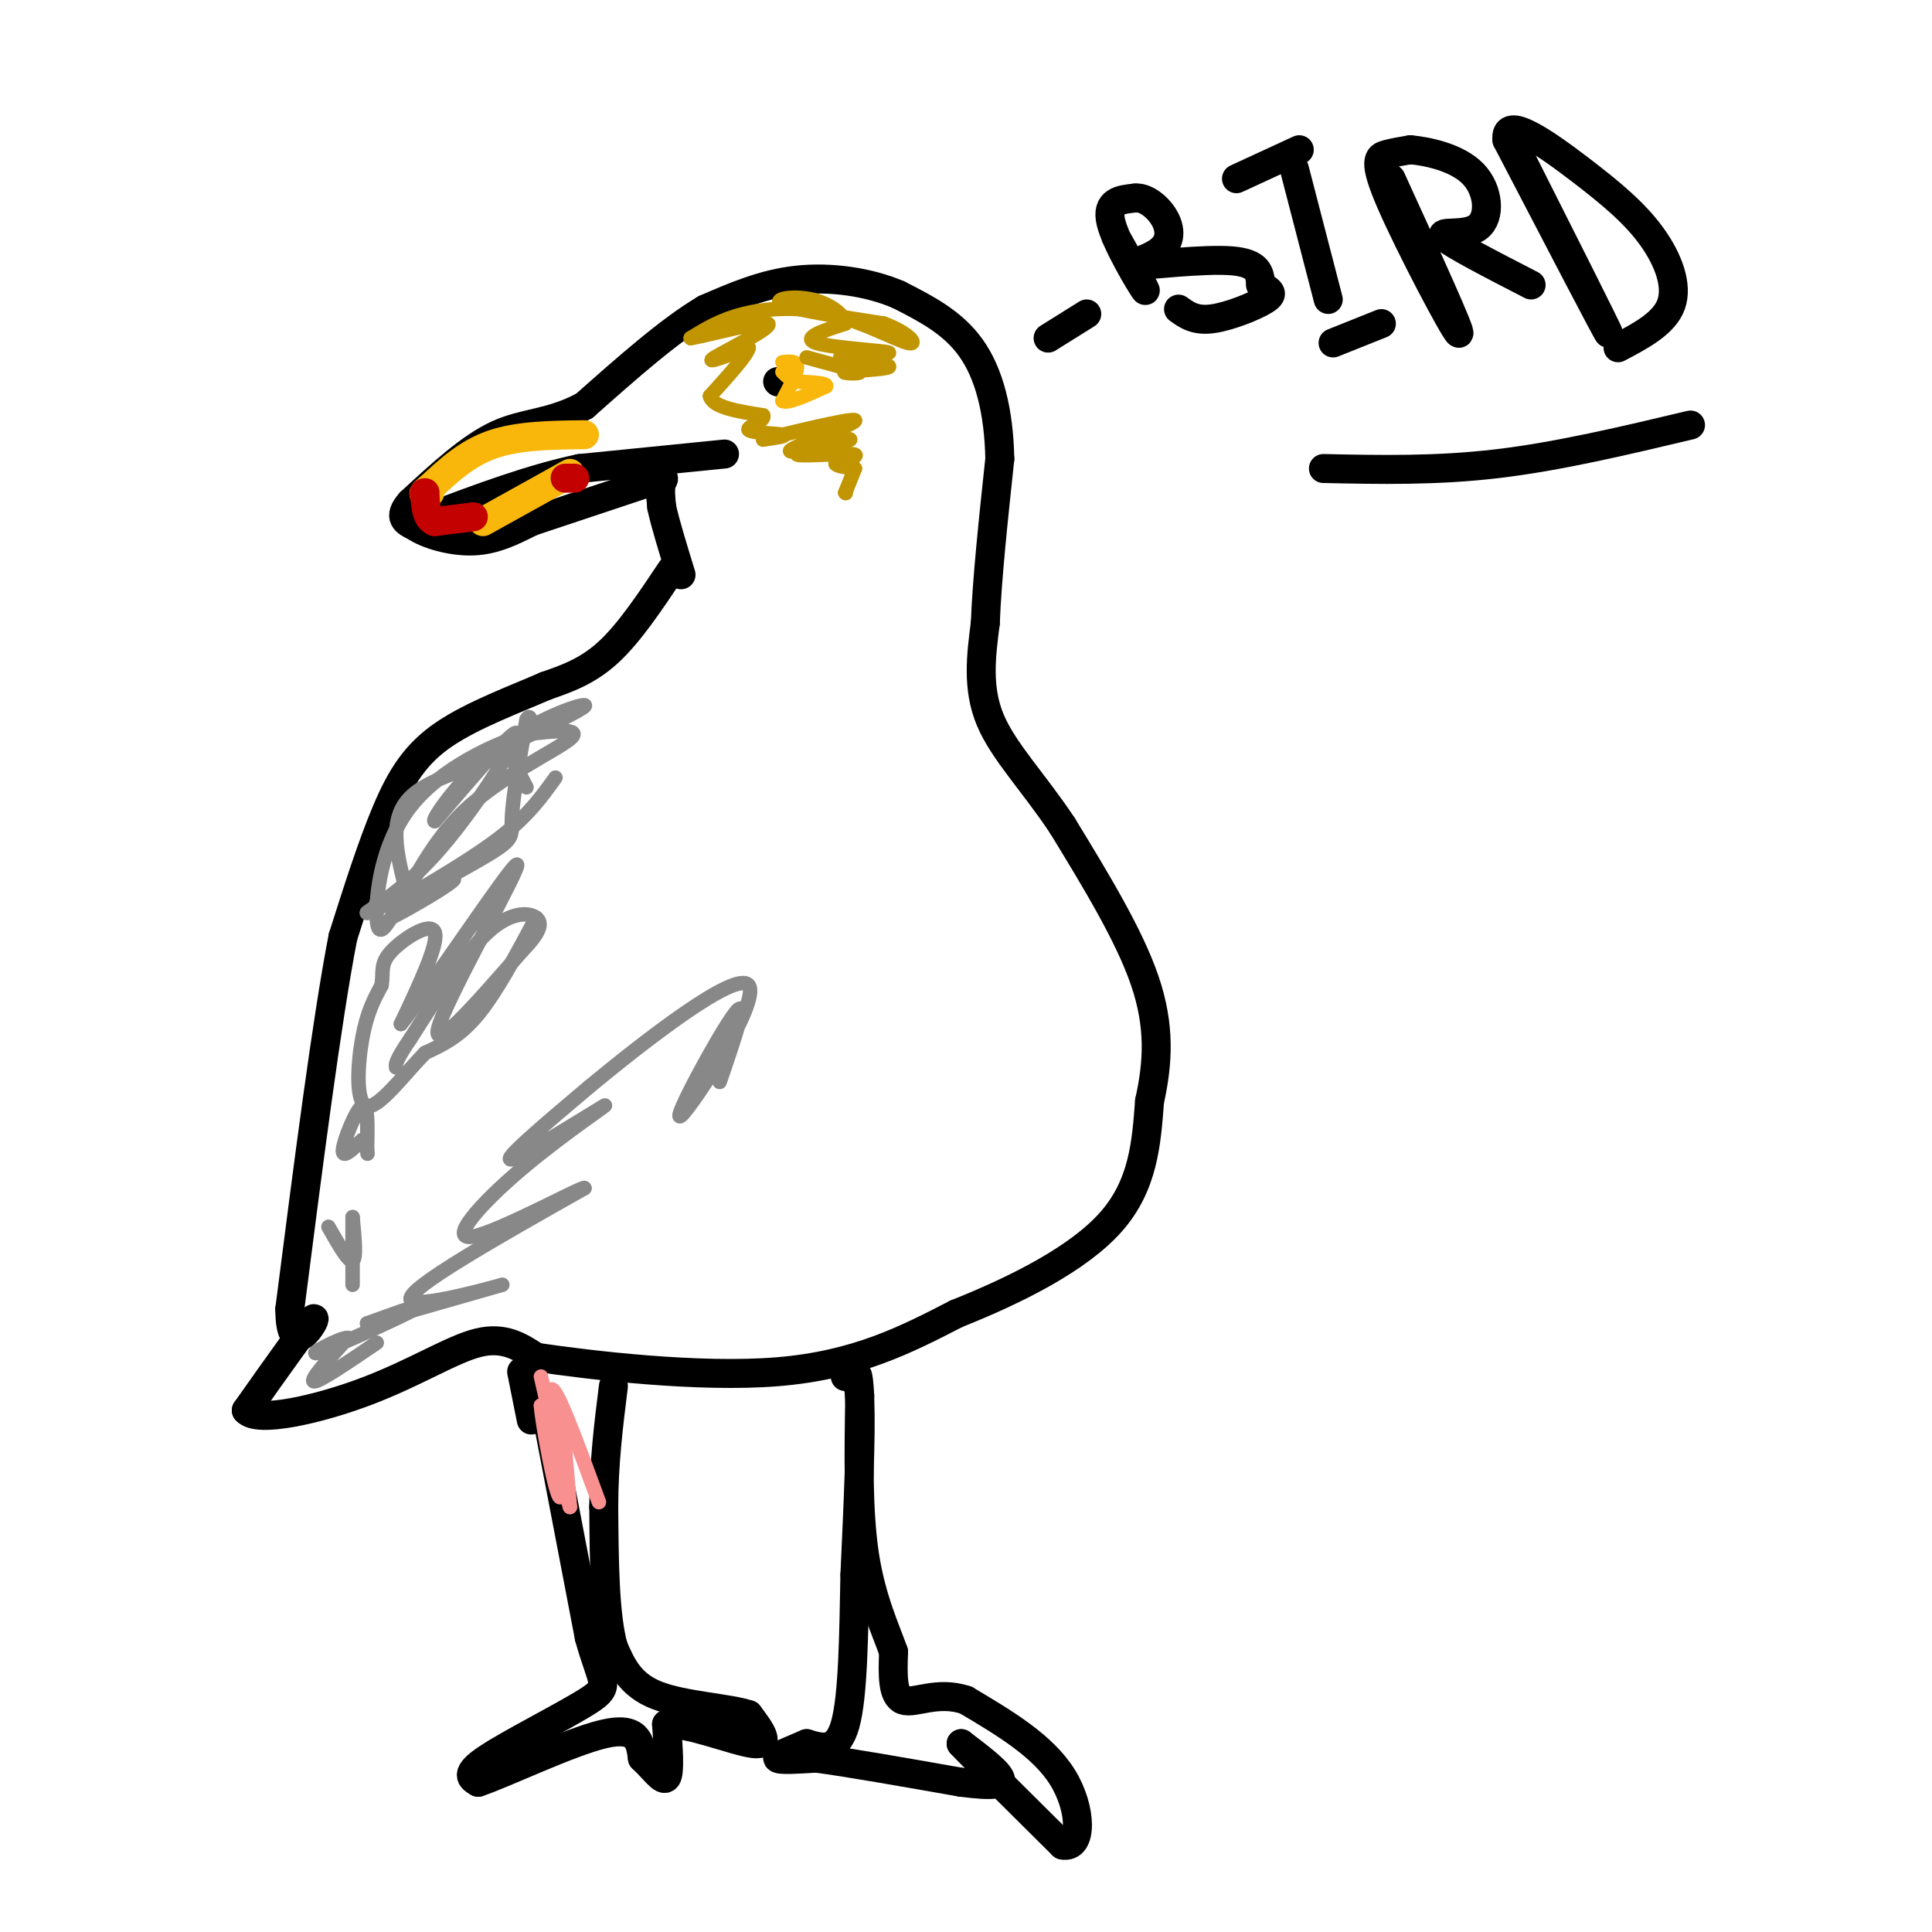 <svg viewBox='0 0 400 400' version='1.1' xmlns='http://www.w3.org/2000/svg' xmlns:xlink='http://www.w3.org/1999/xlink'><g fill='none' stroke='#000000' stroke-width='6' stroke-linecap='round' stroke-linejoin='round'><path d='M139,118c-4.333,6.500 -8.667,13.000 -13,17c-4.333,4.000 -8.667,5.500 -13,7'/><path d='M113,142c-6.155,2.702 -15.042,5.958 -21,10c-5.958,4.042 -8.988,8.869 -12,16c-3.012,7.131 -6.006,16.565 -9,26'/><path d='M71,194c-3.333,17.167 -7.167,47.083 -11,77'/><path d='M60,271c0.022,11.578 5.578,2.022 5,2c-0.578,-0.022 -7.289,9.489 -14,19'/><path d='M51,292c2.262,2.667 14.917,-0.167 25,-4c10.083,-3.833 17.595,-8.667 23,-10c5.405,-1.333 8.702,0.833 12,3'/><path d='M111,281c11.333,1.667 33.667,4.333 50,3c16.333,-1.333 26.667,-6.667 37,-12'/><path d='M198,272c12.511,-4.978 25.289,-11.422 32,-19c6.711,-7.578 7.356,-16.289 8,-25'/><path d='M238,228c1.778,-8.022 2.222,-15.578 -1,-25c-3.222,-9.422 -10.111,-20.711 -17,-32'/><path d='M220,171c-5.933,-8.978 -12.267,-15.422 -15,-22c-2.733,-6.578 -1.867,-13.289 -1,-20'/><path d='M204,129c0.333,-9.000 1.667,-21.500 3,-34'/><path d='M207,95c-0.200,-9.911 -2.200,-17.689 -6,-23c-3.800,-5.311 -9.400,-8.156 -15,-11'/><path d='M186,61c-6.156,-2.644 -14.044,-3.756 -21,-3c-6.956,0.756 -12.978,3.378 -19,6'/><path d='M146,64c-7.333,4.333 -16.167,12.167 -25,20'/><path d='M121,84c-7.089,3.822 -12.311,3.378 -18,6c-5.689,2.622 -11.844,8.311 -18,14'/><path d='M85,104c-2.833,3.167 -0.917,4.083 1,5'/><path d='M86,109c2.289,1.622 7.511,3.178 12,3c4.489,-0.178 8.244,-2.089 12,-4'/><path d='M110,108c6.000,-2.000 15.000,-5.000 24,-8'/><path d='M134,100c4.400,-1.467 3.400,-1.133 3,0c-0.400,1.133 -0.200,3.067 0,5'/><path d='M137,105c0.667,3.167 2.333,8.583 4,14'/><path d='M150,94c0.000,0.000 -30.000,3.000 -30,3'/><path d='M120,97c-10.167,2.167 -20.583,6.083 -31,10'/><path d='M89,107c-5.500,1.667 -3.750,0.833 -2,0'/><path d='M175,285c1.333,-0.917 2.667,-1.833 3,5c0.333,6.833 -0.333,21.417 -1,36'/><path d='M177,326c-0.244,12.311 -0.356,25.089 -2,31c-1.644,5.911 -4.822,4.956 -8,4'/><path d='M167,361c-2.933,1.289 -6.267,2.511 -6,3c0.267,0.489 4.133,0.244 8,0'/><path d='M169,364c6.333,0.833 18.167,2.917 30,5'/><path d='M199,369c6.800,0.867 8.800,0.533 8,-1c-0.800,-1.533 -4.400,-4.267 -8,-7'/><path d='M199,361c2.167,2.333 11.583,11.667 21,21'/><path d='M220,382c4.156,0.867 4.044,-7.467 0,-14c-4.044,-6.533 -12.022,-11.267 -20,-16'/><path d='M200,352c-5.911,-2.044 -10.689,0.844 -13,0c-2.311,-0.844 -2.156,-5.422 -2,-10'/><path d='M185,342c-1.600,-4.533 -4.600,-10.867 -6,-20c-1.400,-9.133 -1.200,-21.067 -1,-33'/><path d='M178,289c-0.333,-6.000 -0.667,-4.500 -1,-3'/><path d='M113,292c0.000,0.000 9.000,47.000 9,47'/><path d='M122,339c2.619,9.560 4.667,9.958 0,13c-4.667,3.042 -16.048,8.726 -21,12c-4.952,3.274 -3.476,4.137 -2,5'/><path d='M99,369c5.111,-1.667 18.889,-8.333 26,-10c7.111,-1.667 7.556,1.667 8,5'/><path d='M133,364c2.356,2.156 4.244,5.044 5,4c0.756,-1.044 0.378,-6.022 0,-11'/><path d='M138,357c4.044,-0.556 14.156,3.556 18,4c3.844,0.444 1.422,-2.778 -1,-6'/><path d='M155,355c-3.978,-1.378 -13.422,-1.822 -19,-4c-5.578,-2.178 -7.289,-6.089 -9,-10'/><path d='M127,341c-1.833,-6.500 -1.917,-17.750 -2,-29'/><path d='M125,312c0.000,-9.000 1.000,-17.000 2,-25'/><path d='M110,294c0.000,0.000 -2.000,-10.000 -2,-10'/><path d='M217,70c0.000,0.000 8.000,-5.000 8,-5'/><path d='M231,49c3.422,6.089 6.844,12.178 6,11c-0.844,-1.178 -5.956,-9.622 -7,-14c-1.044,-4.378 1.978,-4.689 5,-5'/><path d='M235,41c2.032,-0.235 4.611,1.677 6,4c1.389,2.323 1.589,5.056 -1,7c-2.589,1.944 -7.966,3.100 -5,3c2.966,-0.100 14.276,-1.457 20,-1c5.724,0.457 5.862,2.729 6,5'/><path d='M261,59c1.726,1.190 3.042,1.667 1,3c-2.042,1.333 -7.440,3.524 -11,4c-3.560,0.476 -5.280,-0.762 -7,-2'/><path d='M256,37c0.000,0.000 13.000,-6.000 13,-6'/><path d='M268,35c0.000,0.000 7.000,27.000 7,27'/><path d='M276,71c0.000,0.000 10.000,-4.000 10,-4'/><path d='M288,37c7.440,16.286 14.881,32.571 14,32c-0.881,-0.571 -10.083,-18.000 -14,-27c-3.917,-9.000 -2.548,-9.571 -1,-10c1.548,-0.429 3.274,-0.714 5,-1'/><path d='M292,31c3.488,0.311 9.708,1.589 13,5c3.292,3.411 3.656,8.957 1,11c-2.656,2.043 -8.330,0.584 -7,2c1.330,1.416 9.665,5.708 18,10'/><path d='M313,29c10.083,20.000 20.167,40.000 20,40c-0.167,0.000 -10.583,-20.000 -21,-40'/><path d='M312,29c-0.662,-5.483 8.183,0.809 15,6c6.817,5.191 11.604,9.282 15,14c3.396,4.718 5.399,10.062 4,14c-1.399,3.938 -6.199,6.469 -11,9'/><path d='M274,97c11.667,0.250 23.333,0.500 36,-1c12.667,-1.500 26.333,-4.750 40,-8'/></g>
<g fill='none' stroke='#F9B70B' stroke-width='6' stroke-linecap='round' stroke-linejoin='round'><path d='M121,90c-6.833,0.083 -13.667,0.167 -19,2c-5.333,1.833 -9.167,5.417 -13,9'/><path d='M89,101c-2.167,1.667 -1.083,1.333 0,1'/><path d='M100,108c0.000,0.000 18.000,-10.000 18,-10'/></g>
<g fill='none' stroke='#C30101' stroke-width='6' stroke-linecap='round' stroke-linejoin='round'><path d='M117,99c0.000,0.000 2.000,0.000 2,0'/><path d='M98,107c0.000,0.000 -8.000,1.000 -8,1'/><path d='M90,108c-1.667,-0.667 -1.833,-2.833 -2,-5'/><path d='M88,103c-0.333,-1.000 -0.167,-1.000 0,-1'/></g>
<g fill='none' stroke='#000000' stroke-width='6' stroke-linecap='round' stroke-linejoin='round'><path d='M161,79c0.000,0.000 0.100,0.100 0.1,0.1'/></g>
<g fill='none' stroke='#F9B70B' stroke-width='3' stroke-linecap='round' stroke-linejoin='round'><path d='M162,75c1.500,-0.167 3.000,-0.333 3,1c0.000,1.333 -1.500,4.167 -3,7'/><path d='M162,83c1.000,0.667 5.000,-1.167 9,-3'/><path d='M171,80c0.500,-0.667 -2.750,-0.833 -6,-1'/><path d='M165,79c-1.500,-0.500 -2.250,-1.250 -3,-2'/></g>
<g fill='none' stroke='#C09501' stroke-width='3' stroke-linecap='round' stroke-linejoin='round'><path d='M167,74c0.000,0.000 11.000,3.000 11,3'/><path d='M178,77c0.369,0.500 -4.208,0.250 -3,0c1.208,-0.250 8.202,-0.500 9,-1c0.798,-0.500 -4.601,-1.250 -10,-2'/><path d='M174,74c1.679,-0.464 10.875,-0.625 10,-1c-0.875,-0.375 -11.821,-0.964 -15,-2c-3.179,-1.036 1.411,-2.518 6,-4'/><path d='M175,67c-0.048,-1.762 -3.167,-4.167 -7,-5c-3.833,-0.833 -8.381,-0.095 -6,1c2.381,1.095 11.690,2.548 21,4'/><path d='M183,67c5.099,1.872 7.346,4.553 5,4c-2.346,-0.553 -9.285,-4.341 -16,-6c-6.715,-1.659 -13.204,-1.188 -18,0c-4.796,1.188 -7.898,3.094 -11,5'/><path d='M143,70c2.655,-0.345 14.792,-3.708 16,-3c1.208,0.708 -8.512,5.488 -11,7c-2.488,1.512 2.256,-0.244 7,-2'/><path d='M155,72c-0.167,1.333 -4.083,5.667 -8,10'/><path d='M147,82c0.500,2.333 5.750,3.167 11,4'/><path d='M158,86c0.560,1.250 -3.542,2.375 -3,3c0.542,0.625 5.726,0.750 7,1c1.274,0.250 -1.363,0.625 -4,1'/><path d='M158,91c4.595,-1.131 18.083,-4.458 19,-4c0.917,0.458 -10.738,4.702 -13,6c-2.262,1.298 4.869,-0.351 12,-2'/><path d='M176,91c-1.321,0.393 -10.625,2.375 -11,3c-0.375,0.625 8.179,-0.107 11,0c2.821,0.107 -0.089,1.054 -3,2'/><path d='M173,96c0.167,0.500 2.083,0.750 4,1'/><path d='M177,97c0.000,0.000 -2.000,5.000 -2,5'/><path d='M175,102c0.000,0.000 0.100,0.100 0.1,0.1'/></g>
<g fill='none' stroke='#888888' stroke-width='3' stroke-linecap='round' stroke-linejoin='round'><path d='M115,161c-2.750,3.833 -5.500,7.667 -11,12c-5.500,4.333 -13.750,9.167 -22,14'/><path d='M82,187c0.631,0.143 13.208,-6.500 19,-10c5.792,-3.500 4.798,-3.857 5,-8c0.202,-4.143 1.601,-12.071 3,-20'/><path d='M109,149c1.024,-2.107 2.083,2.625 -3,6c-5.083,3.375 -16.310,5.393 -21,10c-4.690,4.607 -2.845,11.804 -1,19'/><path d='M84,184c1.143,0.202 4.500,-8.792 12,-16c7.500,-7.208 19.143,-12.631 22,-15c2.857,-2.369 -3.071,-1.685 -9,-1'/><path d='M109,152c-6.369,1.869 -17.792,7.042 -24,15c-6.208,7.958 -7.202,18.702 -7,23c0.202,4.298 1.601,2.149 3,0'/><path d='M81,190c4.156,-2.089 13.044,-7.311 13,-8c-0.044,-0.689 -9.022,3.156 -18,7'/><path d='M76,189c-0.833,0.071 6.083,-3.250 14,-12c7.917,-8.750 16.833,-22.929 17,-25c0.167,-2.071 -8.417,7.964 -17,18'/><path d='M90,170c-0.917,0.012 5.292,-8.958 13,-15c7.708,-6.042 16.917,-9.155 18,-9c1.083,0.155 -5.958,3.577 -13,7'/><path d='M108,153c-2.867,1.178 -3.533,0.622 -3,2c0.533,1.378 2.267,4.689 4,8'/><path d='M111,190c-4.083,7.667 -8.167,15.333 -12,20c-3.833,4.667 -7.417,6.333 -11,8'/><path d='M88,218c-4.310,4.429 -9.583,11.500 -12,11c-2.417,-0.500 -1.976,-8.571 -1,-14c0.976,-5.429 2.488,-8.214 4,-11'/><path d='M79,204c0.452,-2.821 -0.417,-4.375 2,-7c2.417,-2.625 8.119,-6.321 9,-4c0.881,2.321 -3.060,10.661 -7,19'/><path d='M83,212c5.500,-6.667 22.750,-32.833 24,-33c1.250,-0.167 -13.500,25.667 -16,33c-2.500,7.333 7.250,-3.833 17,-15'/><path d='M108,197c3.714,-3.821 4.500,-5.875 3,-7c-1.500,-1.125 -5.286,-1.321 -10,3c-4.714,4.321 -10.357,13.161 -16,22'/><path d='M85,215c-3.167,4.667 -3.083,5.333 -3,6'/><path d='M75,236c-2.111,2.044 -4.222,4.089 -4,2c0.222,-2.089 2.778,-8.311 4,-9c1.222,-0.689 1.111,4.156 1,9'/><path d='M76,238c0.167,1.500 0.083,0.750 0,0'/><path d='M68,254c2.083,3.667 4.167,7.333 5,7c0.833,-0.333 0.417,-4.667 0,-9'/><path d='M73,252c0.000,0.833 0.000,7.417 0,14'/><path d='M78,278c-6.000,4.083 -12.000,8.167 -13,8c-1.000,-0.167 3.000,-4.583 7,-9'/><path d='M72,277c-1.583,-0.143 -9.042,4.000 -6,3c3.042,-1.000 16.583,-7.143 20,-9c3.417,-1.857 -3.292,0.571 -10,3'/><path d='M76,274c6.345,-1.798 27.208,-7.792 28,-8c0.792,-0.208 -18.488,5.369 -19,3c-0.512,-2.369 17.744,-12.685 36,-23'/><path d='M121,246c0.124,-0.715 -17.566,8.999 -23,10c-5.434,1.001 1.389,-6.711 10,-14c8.611,-7.289 19.011,-14.155 17,-13c-2.011,1.155 -16.432,10.330 -19,11c-2.568,0.670 6.716,-7.165 16,-15'/><path d='M122,225c10.982,-9.093 30.439,-24.324 33,-21c2.561,3.324 -11.772,25.203 -14,27c-2.228,1.797 7.649,-16.486 11,-21c3.351,-4.514 0.175,4.743 -3,14'/></g>
<g fill='none' stroke='#F99090' stroke-width='3' stroke-linecap='round' stroke-linejoin='round'><path d='M112,285c2.500,11.000 5.000,22.000 5,23c0.000,1.000 -2.500,-8.000 -5,-17'/><path d='M112,291c0.155,3.048 3.042,19.167 4,19c0.958,-0.167 -0.012,-16.619 0,-19c0.012,-2.381 1.006,9.310 2,21'/><path d='M118,312c-1.022,-3.089 -4.578,-21.311 -4,-24c0.578,-2.689 5.289,10.156 10,23'/></g>
</svg>